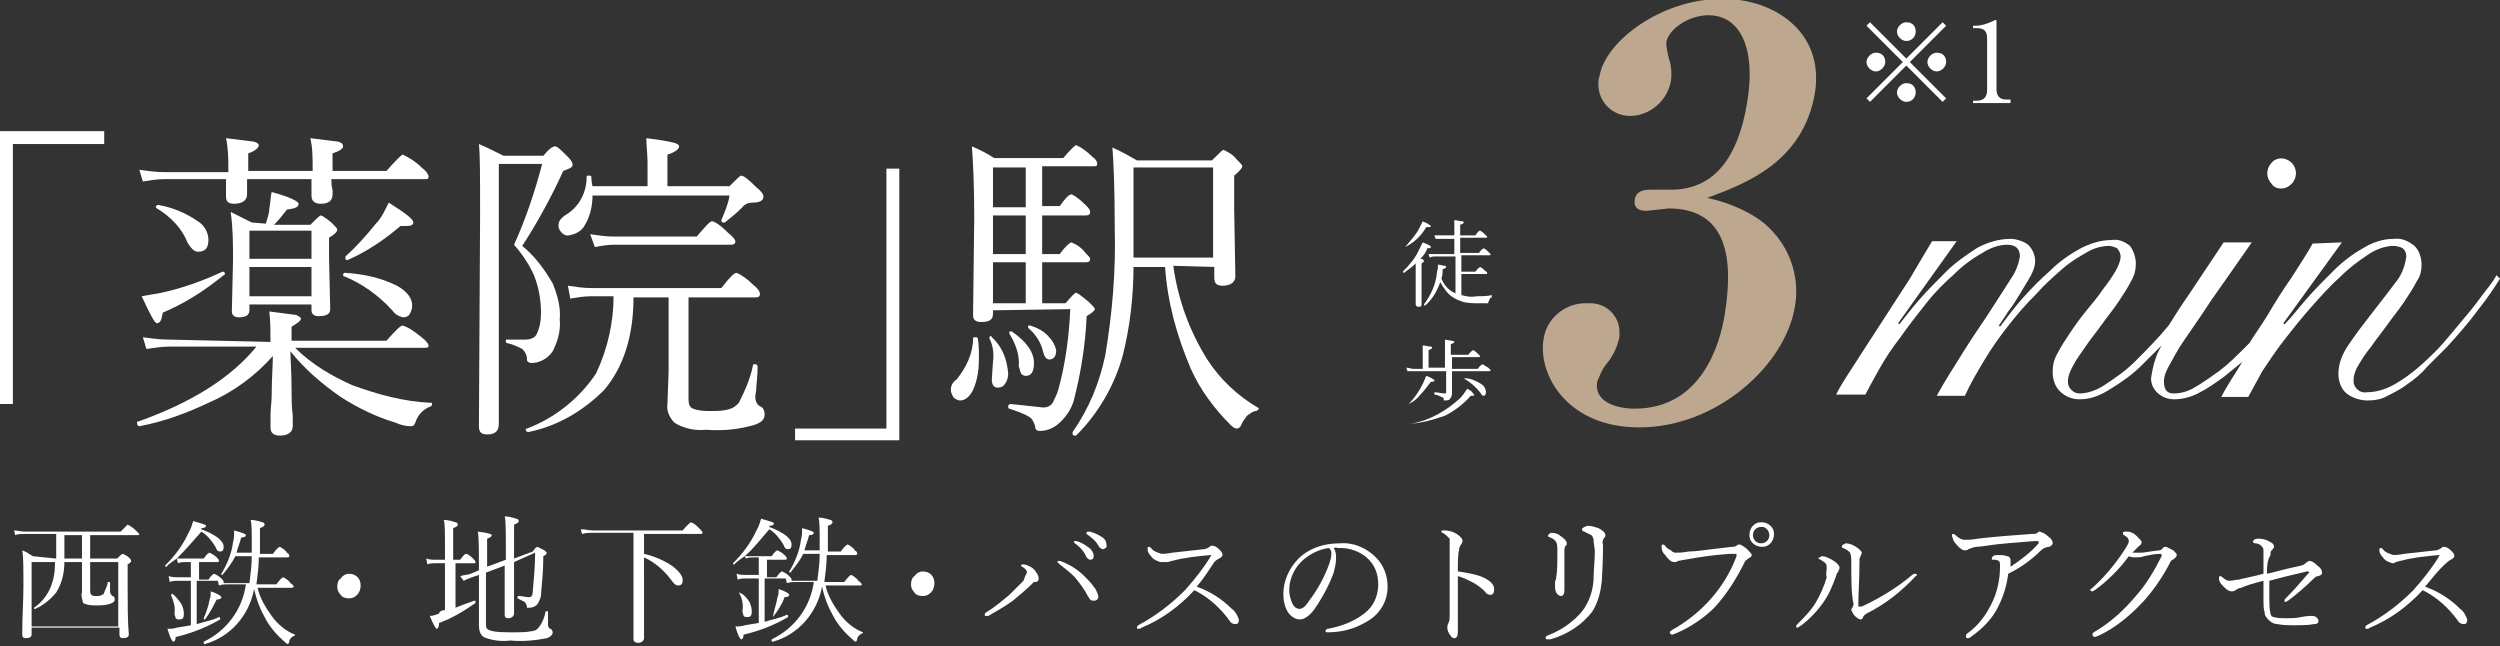 <?xml version="1.0" encoding="utf-8"?>
<!-- Generator: Adobe Illustrator 26.3.1, SVG Export Plug-In . SVG Version: 6.00 Build 0)  -->
<svg version="1.1" id="レイヤー_1" xmlns="http://www.w3.org/2000/svg" xmlns:xlink="http://www.w3.org/1999/xlink" x="0px"
	 y="0px" viewBox="0 0 213.5 55.2" style="enable-background:new 0 0 213.5 55.2;" xml:space="preserve">
<rect x="0" y="0" width="213.5" height="55.2" fill="#333333" stroke="none"/>
<style type="text/css">
	.st0{fill:#FFFFFF;}
	.st1{fill:#BDA88F;}
	.st2{enable-background:new    ;}
</style>
<g>
	<path class="st0" d="M29.8,49c0.6,0,1,0.4,1,1c0,0.3-0.1,0.6-0.3,0.8c-0.2,0.2-0.4,0.3-0.7,0.3c-0.3,0-0.6-0.1-0.7-0.3
		c-0.2-0.2-0.3-0.4-0.3-0.7s0.1-0.6,0.3-0.7C29.3,49.1,29.6,49,29.8,49z"/>
	<path class="st0" d="M4.8,47.7c0-0.1,0-0.2,0-0.4v-1.7H2.1c-0.3,0-0.6,0-0.8,0.1l-0.1-0.4c0.3,0,0.6,0.1,0.9,0.1h8.2
		c0.4-0.4,0.6-0.6,0.6-0.6c0.2,0.1,0.5,0.3,0.7,0.5s0.3,0.3,0.3,0.3c0,0.1-0.1,0.1-0.2,0.1h-4v2H10c0.3-0.3,0.4-0.4,0.5-0.4
		c0.2,0.1,0.4,0.2,0.5,0.3s0.2,0.2,0.2,0.3s-0.1,0.2-0.3,0.3v1.9c0,1.5,0,2.9,0.1,4.1c0,0.2-0.2,0.3-0.5,0.3c-0.2,0-0.3-0.1-0.3-0.3
		v-0.6H2.7v0.6c0,0.2-0.2,0.3-0.5,0.3c-0.2,0-0.3-0.1-0.3-0.3c0-1.6,0.1-2.9,0.1-4.1c0-1.6,0-2.6-0.1-3.1c0.3,0.1,0.6,0.3,0.9,0.5
		L4.8,47.7z M10.1,53.5V48H7.7v2.4c0,0.1,0,0.3,0.1,0.4c0.1,0.1,0.3,0.1,0.4,0.1c0.2,0,0.4,0,0.5-0.1c0.1,0,0.2-0.1,0.2-0.2
		C9,50.3,9.2,50,9.2,49.7c0,0,0,0,0.1,0s0.1,0,0.1,0.1c0,0.3,0,0.5,0,0.7s0.1,0.3,0.2,0.4c0.1,0,0.2,0.1,0.2,0.3s-0.2,0.3-0.5,0.4
		c-0.4,0.1-0.7,0.1-1.1,0.1c-0.4,0-0.7,0-1.1-0.2C7,51.1,6.9,50.8,7,50.6V49v-1H5.5c0,0.9-0.2,1.8-0.7,2.6C4.3,51.2,3.7,51.7,3,52
		l0,0c-0.1,0-0.1,0-0.1-0.1l0,0c0.6-0.4,1.1-1,1.4-1.7s0.4-1.4,0.4-2.2h-2v5.5H10.1z M5.5,47.7H7v-2H5.5v1.1c0,0.2,0,0.5,0,0.6
		C5.5,47.6,5.5,47.7,5.5,47.7L5.5,47.7z"/>
	<path class="st0" d="M15.1,47.7c-0.3,0.2-0.6,0.4-0.9,0.7l0,0c-0.1,0-0.1,0-0.1-0.1l0,0c0.8-0.8,1.5-1.7,2-2.8
		c0.2-0.3,0.3-0.7,0.4-1c0.7,0.2,1.1,0.3,1.1,0.4c0,0.1-0.1,0.2-0.4,0.2v0.1c0.5,0.2,1,0.4,1.5,0.8c0.2,0.2,0.4,0.4,0.4,0.7
		s-0.1,0.4-0.3,0.4c-0.2,0-0.3-0.1-0.4-0.4c-0.3-0.5-0.7-1-1.2-1.3C16.5,46.2,15.8,47,15.1,47.7c0.3,0,0.5,0,0.8,0h1.5
		c0.2-0.3,0.4-0.5,0.5-0.5c0.2,0.1,0.4,0.2,0.6,0.4c0.1,0.1,0.2,0.2,0.2,0.3S18.6,48,18.5,48H17v1.5h0.8c0.2-0.3,0.4-0.5,0.5-0.5
		c0.2,0.1,0.4,0.2,0.6,0.4c0.1,0.1,0.2,0.2,0.2,0.3v0.1c0.2,0,0.5,0,0.7,0h1.5c0.1-0.8,0.2-1.5,0.2-2.3h-1.4
		c-0.3,0.6-0.7,1.1-1.1,1.6l0,0c-0.1,0-0.1,0-0.1-0.1l0,0c0.5-0.8,0.9-1.8,1-2.7c0.1-0.3,0.1-0.7,0.1-1c0.7,0.2,1,0.3,1,0.4
		c0,0.1-0.1,0.2-0.4,0.2c-0.1,0.4-0.3,0.9-0.4,1.3h1.3c0-0.2,0-0.5,0-0.8c0-1,0-1.7-0.1-2c0.3,0,0.7,0.1,1,0.2
		c0.1,0,0.2,0.1,0.2,0.2c0,0.1-0.1,0.2-0.4,0.3v1.4c0,0.4,0,0.6,0,0.8h1.1c0.3-0.4,0.5-0.6,0.6-0.6c0.2,0.1,0.5,0.3,0.6,0.5
		c0.2,0.1,0.2,0.2,0.2,0.3s-0.1,0.1-0.2,0.1h-2.4c0,0.8-0.1,1.5-0.2,2.3h1.7c0.3-0.4,0.5-0.6,0.6-0.6c0.2,0.1,0.5,0.3,0.6,0.5
		c0.2,0.1,0.3,0.3,0.3,0.3s-0.1,0.1-0.2,0.1H22c0.2,0.9,0.7,1.7,1.2,2.4s1.2,1.3,2,1.6l0,0c0,0,0,0.1-0.1,0.1
		c-0.2,0.1-0.4,0.3-0.4,0.5c0,0.1-0.1,0.2-0.1,0.2c-0.1,0-0.2-0.1-0.3-0.2c-0.7-0.6-1.3-1.3-1.7-2.1c-0.4-0.7-0.7-1.5-0.9-2.4
		c-0.4,2.2-2,4.1-4.2,4.7l0,0c-0.1,0-0.1,0-0.1-0.1c0,0,0,0,0-0.1c1.9-0.9,3.3-2.7,3.6-4.9h-1.5c-0.3,0-0.5,0-0.8,0.1l-0.1-0.4h-1.8
		v3.7c0.6-0.2,1.3-0.3,1.9-0.6l0,0c0,0,0.1,0,0.1,0.1v0.1c-1.2,0.7-2.5,1.2-3.8,1.5c0,0.3-0.1,0.4-0.2,0.4c-0.1,0-0.3-0.4-0.5-1.1
		c0.3,0,0.5,0,0.8-0.1c0.7-0.1,1.1-0.2,1.2-0.2v-3.8h-1.1c-0.2,0-0.5,0-0.7,0.1l-0.1-0.5c0.3,0.1,0.6,0.1,0.8,0.1h1.1V48h-0.4
		c-0.2,0-0.5,0-0.7,0.1L15.1,47.7z M14.6,50.8C14.6,50.8,14.6,50.7,14.6,50.8C14.6,50.7,14.6,50.7,14.6,50.8
		c0.1-0.1,0.1-0.1,0.1-0.1c0.3,0.2,0.6,0.6,0.8,0.9c0.1,0.2,0.2,0.5,0.2,0.8c0,0.4-0.1,0.5-0.4,0.5c-0.1,0-0.2,0-0.3-0.1
		c0-0.1-0.1-0.3-0.1-0.4C15,51.8,14.8,51.3,14.6,50.8z M17.5,52.9C17.5,52.9,17.4,52.9,17.5,52.9c-0.1,0-0.1,0-0.1-0.1l0,0
		c0.2-0.5,0.4-1,0.5-1.6C18,51,18,50.7,18,50.5c0.6,0.2,0.9,0.4,0.9,0.5s-0.1,0.2-0.4,0.2C18.2,51.8,17.9,52.4,17.5,52.9z"/>
	<path class="st0" d="M78.8,48.8c0.6,0,1,0.4,1,1c0,0.3-0.1,0.6-0.3,0.8c-0.2,0.2-0.4,0.3-0.7,0.3c-0.3,0-0.6-0.1-0.7-0.3
		c-0.2-0.2-0.3-0.4-0.3-0.7s0.1-0.6,0.3-0.7C78.3,48.9,78.6,48.8,78.8,48.8z"/>
	<path class="st0" d="M87.7,48.9c0-0.2-0.1-0.3-0.4-0.5c-0.1,0-0.1-0.1-0.1-0.1c0-0.1,0.1-0.1,0.2-0.1c0.2,0,0.4,0.1,0.6,0.2
		c0.2,0.1,0.4,0.3,0.5,0.5c0.1,0.1,0.2,0.3,0.2,0.5s-0.1,0.3-0.3,0.3l0,0c-0.1,0-0.2,0-0.2,0.1c-0.5,0.5-1.1,1-1.7,1.5
		c-0.7,0.5-1.4,0.9-2.1,1.3c-0.1,0-0.1,0-0.2,0s-0.1,0-0.1-0.1s0-0.1,0.1-0.2c0.7-0.4,1.4-1,2-1.5c0.4-0.4,0.8-0.8,1.2-1.2
		C87.5,49.3,87.6,49.1,87.7,48.9z M90.5,48.2c-0.1-0.1-0.2-0.2-0.2-0.2c0-0.1,0.1-0.1,0.2-0.1s0.2,0.1,0.3,0.1
		c0.7,0.3,1.3,0.7,1.8,1.2c0.3,0.3,0.6,0.6,0.8,0.9c0.2,0.2,0.3,0.5,0.4,0.8c0,0.1,0,0.2-0.1,0.3s-0.2,0.1-0.3,0.1
		c-0.1,0-0.2,0-0.3-0.1C93,51.1,93,51,92.9,50.9c-0.3-0.6-0.7-1.1-1.1-1.6C91.4,48.9,90.9,48.5,90.5,48.2z M91.9,46.2L91.9,46.2
		c0.4,0.1,0.7,0.3,1,0.5s0.5,0.5,0.5,0.8c0,0.2-0.1,0.3-0.3,0.3c-0.1,0-0.3-0.1-0.4-0.4c-0.2-0.4-0.5-0.7-0.9-1l-0.1-0.1
		C91.7,46.2,91.8,46.2,91.9,46.2L91.9,46.2z M92.9,45.4c0.1,0,0.1,0,0.2,0c0.3,0.1,0.6,0.2,0.9,0.4c0.4,0.2,0.5,0.5,0.5,0.8
		c0,0.1,0,0.2-0.1,0.2c0,0-0.1,0.1-0.2,0.1s-0.3-0.1-0.4-0.3c-0.2-0.4-0.6-0.7-1-1c0,0-0.1-0.1,0-0.1C92.8,45.5,92.8,45.4,92.9,45.4
		L92.9,45.4L92.9,45.4z"/>
	<path class="st0" d="M102.2,50.1c1.1,0.4,2.1,1,3,1.9c0.3,0.2,0.5,0.6,0.6,0.9c0,0.3-0.1,0.4-0.3,0.4c-0.2,0-0.4-0.1-0.5-0.3
		c-0.8-1.1-1.8-2-3-2.6c-1.3,1.4-2.8,2.5-4.5,3.2c-0.1,0.1-0.2,0.1-0.3,0.1c-0.1,0-0.1,0-0.1-0.1s0-0.1,0.1-0.2c1.5-0.8,2.8-1.8,4-3
		c0.8-0.9,1.6-1.9,2.2-2.9c0,0,0-0.1,0.1-0.1c0,0,0,0-0.1,0c-1.1,0.1-2.2,0.2-3.3,0.5c-0.1,0-0.3,0.1-0.4,0.1c-0.3,0-0.4,0-0.6,0
		c-0.3-0.1-0.6-0.2-0.8-0.5c-0.2-0.2-0.3-0.4-0.3-0.6c0-0.1,0-0.2,0.1-0.2s0.1,0,0.2,0.1c0.2,0.3,0.6,0.4,0.9,0.5
		c0.1,0,0.4,0,0.9-0.1l2.7-0.3c0.2,0,0.3-0.1,0.5-0.2c0.1-0.1,0.1-0.1,0.2-0.1c0.2,0,0.4,0.1,0.6,0.3s0.3,0.3,0.3,0.5
		c0,0.1-0.1,0.2-0.3,0.3c-0.2,0.1-0.3,0.2-0.4,0.3C103.3,48.6,102.8,49.4,102.2,50.1z"/>
	<path class="st0" d="M113.9,46.8c0.2,0.3,0.2,0.6,0.2,0.9c0,0.4-0.1,0.8-0.2,1.2c-0.4,1.1-1,2.2-1.7,3.2c-0.4,0.5-0.8,0.8-1.2,0.8
		c-0.4,0-0.8-0.3-1-0.6c-0.3-0.5-0.4-1-0.4-1.6c0-1.1,0.5-2.2,1.3-3c0.9-0.9,2.2-1.3,3.5-1.3c1.2-0.1,2.3,0.4,3.1,1.2
		c0.7,0.7,1,1.6,1,2.5c0,1.3-0.7,2.4-1.8,3c-1,0.6-2.1,0.9-3.3,0.9l0,0c-0.1,0-0.2,0-0.2-0.1s0.1-0.2,0.2-0.2
		c1.1-0.2,2.2-0.6,3.1-1.3c0.8-0.6,1.2-1.5,1.2-2.5c0-0.9-0.3-1.7-1-2.3c-0.6-0.5-1.4-0.8-2.2-0.8c-0.1,0-0.2,0-0.3,0
		C114.1,46.7,114,46.8,113.9,46.8z M113.5,46.8c-0.9,0.1-1.8,0.6-2.4,1.2c-0.6,0.6-1,1.5-1,2.4c0,0.4,0.1,0.8,0.3,1.2
		c0.1,0.2,0.3,0.4,0.6,0.4c0.2,0,0.5-0.2,0.8-0.7c0.7-0.9,1.3-2,1.7-3.1c0.1-0.3,0.2-0.6,0.2-0.9C113.7,47.1,113.7,47,113.5,46.8
		L113.5,46.8z"/>
	<path class="st0" d="M124.5,48.8c0.7,0.1,1.3,0.2,1.9,0.4c0.8,0.3,1.2,0.7,1.2,1.1c0,0.1,0,0.3-0.1,0.4c-0.1,0.1-0.1,0.1-0.2,0.1
		c-0.2,0-0.4-0.1-0.5-0.3c-0.3-0.3-0.7-0.6-1.1-0.8s-0.8-0.4-1.2-0.5v2V54c0,0.3-0.1,0.5-0.3,0.5c-0.1,0-0.3-0.1-0.3-0.2
		c-0.2-0.2-0.3-0.5-0.3-0.7c0-0.1,0-0.2,0.1-0.4s0.1-0.4,0.1-0.7c0-0.7,0-1.5,0-2.3s0-1.9,0-3.5c0-0.2,0-0.5,0-0.7
		c-0.2-0.2-0.4-0.4-0.6-0.5c-0.1,0-0.1-0.1-0.1-0.1c0-0.1,0-0.1,0.1-0.1s0.1,0,0.2,0c0.3,0,0.7,0.1,1,0.3s0.5,0.4,0.5,0.6
		c0,0.1-0.1,0.3-0.2,0.4c0,0-0.1,0.2-0.1,0.4C124.5,47.3,124.5,48,124.5,48.8z"/>
	<path class="st0" d="M136.1,46.3c0-0.2,0-0.4-0.2-0.6c-0.2-0.1-0.4-0.2-0.6-0.3c-0.1,0-0.2-0.1-0.2-0.2c0-0.1,0.1-0.1,0.2-0.2
		c0.1,0,0.2-0.1,0.3-0.1c0.3,0,0.6,0.1,0.9,0.2c0.4,0.2,0.6,0.4,0.6,0.6c0,0.1,0,0.2-0.1,0.2c-0.1,0.2-0.2,0.4-0.1,0.6
		c0,1.7-0.1,2.7-0.1,3.1c-0.1,0.9-0.3,1.8-0.8,2.6c-0.9,1.2-2.2,2-3.6,2.4c-0.1,0-0.2,0-0.2,0c-0.1,0-0.2,0-0.2-0.1s0-0.1,0.1-0.2
		c0.8-0.3,1.5-0.7,2.1-1.2c0.5-0.4,1-0.9,1.3-1.5c0.4-0.7,0.6-1.6,0.6-2.4c0-0.6,0.1-1.3,0.1-2.2L136.1,46.3z M133,47
		c0-0.2,0-0.5-0.1-0.7s-0.3-0.3-0.5-0.4c-0.1,0-0.2-0.1-0.2-0.1c0-0.1,0-0.1,0.1-0.2c0,0,0.1-0.1,0.2-0.1c0.3,0,0.6,0.1,0.8,0.3
		c0.3,0.2,0.5,0.4,0.5,0.6c0,0.1,0,0.2-0.1,0.2c-0.1,0.2-0.1,0.3-0.1,0.5c0,0.7,0,1.8,0,3.3c0,0.3-0.1,0.5-0.3,0.5
		c-0.1,0-0.3-0.1-0.4-0.3c-0.1-0.2-0.1-0.4-0.1-0.6c0-0.1,0-0.2,0-0.3s0.1-0.2,0.1-0.4C133,48.8,133,47.9,133,47z"/>
	<path class="st0" d="M143.1,47.2c0.2,0,0.6,0,1.1-0.1c0.5,0,1.2-0.1,2-0.2c1-0.1,1.6-0.2,1.7-0.2c0.1,0,0.3,0,0.4-0.1
		c0.1-0.1,0.2-0.1,0.3-0.1c0.2,0.1,0.4,0.2,0.6,0.4c0.2,0.2,0.4,0.4,0.4,0.5s-0.1,0.2-0.3,0.3c-0.1,0.1-0.3,0.2-0.3,0.3
		c-0.7,1.4-1.5,2.7-2.6,3.9c-0.9,0.9-2.1,1.7-3.3,2.2c-0.1,0-0.2,0.1-0.3,0.1s-0.2-0.1-0.2-0.2c0-0.1,0.1-0.1,0.2-0.2
		c2.5-1.4,4.5-3.6,5.5-6.3v-0.1c0-0.1,0-0.1-0.1-0.1c0,0-0.2,0-0.5,0c-1.5,0.1-2.7,0.3-3.8,0.5c-0.2,0-0.4,0.1-0.6,0.1
		c-0.1,0.1-0.2,0.1-0.3,0.1c-0.3,0-0.5-0.2-0.8-0.6c-0.2-0.2-0.3-0.4-0.3-0.7c0-0.1,0-0.2,0.1-0.2c0,0,0.1,0,0.2,0.1
		c0.1,0.2,0.3,0.3,0.5,0.4C142.8,47.1,142.9,47.2,143.1,47.2z M150.4,44.6c0.3,0,0.6,0.1,0.8,0.3s0.3,0.4,0.3,0.7s-0.1,0.6-0.3,0.8
		s-0.4,0.3-0.7,0.3s-0.6-0.1-0.8-0.3s-0.3-0.4-0.3-0.7s0.1-0.6,0.3-0.8C149.9,44.7,150.1,44.6,150.4,44.6z M150.4,45
		c-0.4,0-0.7,0.3-0.7,0.7s0.3,0.7,0.7,0.7s0.7-0.3,0.7-0.7c0-0.2-0.1-0.4-0.2-0.5C150.7,45,150.6,45,150.4,45z"/>
	<path class="st0" d="M156,48.5c0-0.1,0-0.3-0.1-0.4c-0.1-0.1-0.3-0.2-0.4-0.3c-0.1,0-0.2-0.1-0.2-0.1c0-0.1,0-0.1,0.1-0.1
		s0.1-0.1,0.2-0.1c0.3,0,0.7,0.2,1,0.4s0.5,0.4,0.5,0.6c0,0.1-0.1,0.2-0.1,0.3c-0.1,0.1-0.2,0.3-0.2,0.4c-0.3,0.8-0.6,1.6-1.2,2.4
		c-0.5,0.7-1.2,1.4-1.9,1.9c-0.1,0-0.1,0.1-0.2,0.1c-0.1,0-0.1,0-0.1-0.1s0-0.1,0.1-0.2c0.6-0.6,1.2-1.2,1.6-1.9
		c0.4-0.7,0.7-1.4,0.9-2.1C155.9,49,156,48.8,156,48.5z M158.1,48c0-0.3,0-0.5-0.1-0.8c-0.1-0.1-0.3-0.3-0.6-0.4
		c-0.1,0-0.1-0.1-0.1-0.1c0-0.1,0-0.1,0.1-0.2c0.1,0,0.2-0.1,0.2-0.1c0.3,0,0.6,0.1,0.9,0.3c0.3,0.2,0.5,0.4,0.5,0.5
		s-0.1,0.2-0.1,0.3c-0.1,0.1-0.1,0.3-0.1,0.4c0,1.6-0.1,2.8-0.1,3.8c0,0.1,0,0.1,0.1,0.1s0.1,0,0.2,0c1.5-0.7,3-1.6,4.3-2.7
		c0,0,0.1-0.1,0.2-0.1c0.1,0,0.2,0,0.2,0.1c0,0,0,0.1-0.1,0.1c-1.2,1.3-2.6,2.4-4.2,3.2c-0.1,0.1-0.2,0.1-0.3,0.3
		c0,0.1-0.1,0.2-0.2,0.2c-0.1,0-0.3-0.1-0.5-0.3c-0.1-0.1-0.2-0.3-0.3-0.5c0-0.1,0-0.1,0.1-0.2c0-0.1,0.1-0.2,0.1-0.3
		C158.1,50.8,158.1,49.6,158.1,48L158.1,48z"/>
	<path class="st0" d="M171.5,49c-0.1,0.9-0.4,1.9-0.8,2.7c-0.5,1.1-1.4,2-2.4,2.7c-0.1,0.1-0.2,0.1-0.3,0.1s-0.1-0.1-0.1-0.2
		c0-0.1,0-0.1,0.1-0.2c1-0.7,1.7-1.7,2.2-2.8c0.4-0.9,0.6-1.9,0.6-2.9c0-0.3,0-0.4-0.1-0.5c-0.2-0.1-0.3-0.1-0.5-0.1
		c-0.1,0-0.1,0-0.1-0.1s0.1-0.2,0.1-0.2c0.1-0.1,0.3-0.1,0.4-0.1c0.3,0,0.6,0,0.8,0.1c0.2,0,0.3,0.2,0.3,0.3v0.1V48
		c0,0.1,0,0.3,0,0.4c0.9-0.6,1.7-1.2,2.4-2v-0.1c0,0,0-0.1-0.1-0.1c-0.4,0-1.3,0.1-2.6,0.2c-1.3,0.1-2.2,0.3-2.6,0.3
		c-0.2,0-0.4,0.1-0.7,0.2c-0.1,0.1-0.2,0.1-0.3,0.1c-0.2,0-0.5-0.2-0.8-0.6c-0.2-0.2-0.2-0.4-0.3-0.6c0-0.2,0-0.2,0.1-0.2
		c0,0,0.1,0,0.2,0.1c0.2,0.2,0.5,0.4,0.8,0.4s0.6,0,1.1-0.1c1.7-0.2,3.3-0.3,4.6-0.4c0.2,0,0.4,0,0.5-0.1s0.1-0.1,0.2-0.1
		c0.3,0.1,0.5,0.2,0.7,0.4c0.3,0.2,0.4,0.4,0.4,0.6c0,0.1-0.1,0.2-0.3,0.3c-0.2,0-0.5,0.1-0.7,0.3C173.4,47.9,172.5,48.5,171.5,49z"
		/>
	<path class="st0" d="M181.8,47.5c-0.8,1.1-1.8,2.1-2.9,2.9c-0.1,0-0.1,0.1-0.2,0.1c-0.1,0-0.1,0-0.2-0.1l0,0c0-0.1,0.1-0.1,0.2-0.2
		c1.1-1,2.1-2.2,2.9-3.5c0.1-0.2,0.2-0.3,0.2-0.5s-0.1-0.3-0.4-0.5c-0.1,0-0.1-0.1-0.1-0.2c0-0.1,0.1-0.1,0.4-0.1
		c0.3,0,0.6,0.2,0.8,0.4s0.4,0.4,0.4,0.5s-0.1,0.3-0.2,0.3c-0.2,0.2-0.4,0.4-0.6,0.6c0.1,0,0.1,0,0.2,0c0.2,0,0.4,0,0.6,0
		c0.2,0,0.6-0.1,1.5-0.2c0.1,0,0.3-0.1,0.3-0.2c0.1-0.1,0.2-0.1,0.3-0.1c0.2,0.1,0.4,0.2,0.6,0.3c0.2,0.2,0.3,0.3,0.3,0.4
		c0,0.1-0.1,0.2-0.2,0.3c-0.1,0.1-0.2,0.1-0.3,0.2c-0.6,1.2-1.4,2.4-2.3,3.4c-1.1,1.2-2.4,2.3-3.9,3c-0.1,0-0.2,0.1-0.3,0.1
		s-0.2-0.1-0.2-0.2c0-0.1,0-0.1,0.1-0.2c1.4-0.8,2.6-1.9,3.6-3.1c0.9-1,1.6-2.2,2.2-3.4v-0.1c0,0,0-0.1-0.1-0.1
		c-0.5,0-0.9,0.1-1.4,0.2c-0.2,0.1-0.5,0.1-0.7,0.1C182.2,47.6,182,47.6,181.8,47.5z"/>
	<path class="st0" d="M193.6,49c0.1,0,1.1-0.3,2.9-0.7c0.1,0,0.3-0.1,0.4-0.2c0.1-0.1,0.1-0.1,0.3-0.2c0.2,0,0.4,0.1,0.7,0.4
		c0.3,0.2,0.4,0.4,0.4,0.6c0,0.2-0.1,0.2-0.3,0.3c-0.2,0-0.3,0.1-0.4,0.2c-0.7,0.7-1.4,1.3-2.2,1.9c-0.1,0-0.1,0.1-0.2,0.1
		c-0.1,0-0.1,0-0.1-0.1s0-0.1,0.1-0.2c0.7-0.7,1.3-1.4,1.9-2.1l0.1-0.1c0,0,0-0.1-0.1-0.1c0,0,0,0-0.1,0c-0.3,0.1-1.4,0.3-3.2,0.8
		v1.5c0,0.4,0,0.9,0.1,1.3c0,0.1,0.1,0.3,0.3,0.3c0.3,0.1,0.7,0.1,1,0.1c0.4,0,0.9,0,1.3-0.1c0.5-0.1,0.8-0.1,0.8-0.1
		c0.2,0,0.4,0,0.5,0.1s0.2,0.2,0.2,0.3c0,0.2-0.1,0.3-0.4,0.3c-0.5,0.1-1.1,0.1-1.6,0.1s-1,0-1.5-0.1c-0.2,0-0.5-0.1-0.7-0.3
		s-0.4-0.4-0.4-0.7c-0.1-0.3-0.1-0.7-0.1-1c0-0.5,0-1.1,0-1.7c-0.8,0.2-1.5,0.4-1.9,0.6c-0.2,0-0.3,0.1-0.5,0.2
		c-0.1,0.1-0.2,0.1-0.3,0.1c-0.3,0-0.5-0.2-0.7-0.4s-0.4-0.4-0.4-0.7c0-0.1,0-0.2,0.1-0.2c0,0,0.1,0,0.2,0.1
		c0.2,0.2,0.4,0.3,0.6,0.3c0.3,0,0.5-0.1,0.8-0.1c0.3-0.1,1-0.2,2.1-0.5v-2c0-0.2-0.1-0.3-0.2-0.4c-0.1-0.1-0.3-0.2-0.5-0.2
		c-0.1,0-0.2-0.1-0.2-0.1c0-0.1,0-0.1,0.1-0.2c0.1-0.1,0.3-0.1,0.4-0.1c0.3,0,0.7,0.1,1,0.3c0.2,0.1,0.3,0.2,0.3,0.4
		c0,0.1-0.1,0.2-0.2,0.3c-0.1,0.1-0.1,0.2-0.1,0.4C193.6,47.9,193.6,48.4,193.6,49z"/>
	<path class="st0" d="M207.1,50.1c1.1,0.4,2.1,1,3,1.9c0.3,0.2,0.5,0.6,0.6,0.9c0,0.3-0.1,0.4-0.3,0.4s-0.4-0.1-0.5-0.3
		c-0.8-1.1-1.8-2-3-2.6c-1.3,1.4-2.8,2.5-4.5,3.2c-0.1,0.1-0.2,0.1-0.3,0.1s-0.1,0-0.1-0.1s0-0.1,0.1-0.2c1.5-0.8,2.8-1.8,4-3
		c0.8-0.9,1.6-1.9,2.2-2.9c0,0,0-0.1,0.1-0.1c0,0,0,0-0.1,0c-1.1,0.1-2.2,0.2-3.3,0.5c-0.1,0-0.3,0.1-0.4,0.1
		c-0.1,0.1-0.2,0.1-0.3,0.1c-0.3-0.1-0.6-0.2-0.8-0.5c-0.2-0.2-0.3-0.4-0.3-0.6c0-0.1,0-0.2,0.1-0.2s0.1,0,0.2,0.1
		c0.2,0.3,0.6,0.4,0.9,0.5c0.1,0,0.4,0,0.9-0.1L208,47c0.2,0,0.3-0.1,0.5-0.2c0.1-0.1,0.1-0.1,0.2-0.1c0.2,0,0.4,0.1,0.6,0.3
		c0.2,0.2,0.3,0.3,0.3,0.5c0,0.1-0.1,0.2-0.3,0.3s-0.3,0.2-0.4,0.3C208.3,48.6,207.7,49.4,207.1,50.1z"/>
</g>
<g>
	<path class="st0" d="M8.9,11.2v1.1H1.1v22.2H0V11.2H8.9z"/>
	<path class="st0" d="M23.1,29.2L23.1,29.2c0-0.9,0-1.7-0.1-2.6c0.8,0.1,1.5,0.2,2.3,0.3c0.2,0.1,0.4,0.2,0.4,0.3
		c0,0.2-0.3,0.4-0.8,0.7v1.2H33c0.8-0.9,1.2-1.3,1.4-1.3c0.6,0.2,1.1,0.6,1.6,1c0.4,0.3,0.6,0.6,0.6,0.7c0,0.2-0.1,0.2-0.4,0.2h-11
		c1.4,1.4,3.1,2.4,4.9,3.2c2.2,0.8,4.4,1.4,6.7,1.5c0.1,0,0.1,0,0.1,0.1s0,0.1-0.1,0.2c-0.6,0.2-1.1,0.7-1.3,1.3
		c-0.1,0.3-0.2,0.4-0.4,0.4c-0.4,0-0.9-0.1-1.3-0.3c-1.7-0.5-3.3-1.3-4.7-2.2c-1.6-1.1-3.1-2.4-4.3-3.9c0,0.6,0.1,1.7,0.1,3.4
		c0,0.7,0,1.3,0.1,2.1c0,0.5,0,0.8,0,0.9c0,0.5-0.4,0.8-1.1,0.8c-0.5,0-0.8-0.2-0.8-0.7c0-0.1,0-0.5,0-1c0-0.6,0.1-1.2,0.1-1.7
		c0-1.4,0.1-2.6,0.1-3.4c-1.5,1.7-3.4,3.1-5.5,4c-1.9,0.9-3.8,1.6-5.9,2c-0.1,0-0.2-0.1-0.2-0.3c0-0.1,0-0.1,0.1-0.1
		c4.5-1.6,7.9-3.7,10.1-6.4h-7.4c-0.7,0-1.3,0.1-2,0.2l-0.3-1c0.7,0.1,1.5,0.2,2.2,0.2L23.1,29.2z M28.4,14.6H33
		c0.8-0.9,1.3-1.4,1.4-1.4c0.6,0.3,1.1,0.6,1.6,1.1c0.4,0.3,0.6,0.6,0.6,0.8s-0.1,0.2-0.4,0.2h-7.9c0,0.3,0,0.6,0.1,0.9
		c0,0.2,0,0.3,0,0.4c0,0.5-0.3,0.8-1,0.8c-0.5,0-0.8-0.2-0.8-0.7c0,0,0-0.2,0-0.4c0-0.3,0-0.6,0-1h-5.5c0,0.3,0,0.6,0,0.9
		c0,0.2,0,0.3,0,0.4c0,0.5-0.4,0.8-1.1,0.8c-0.5,0-0.7-0.2-0.7-0.6c0,0,0-0.2,0-0.5c0-0.3,0-0.6,0-1H14c-0.6,0-1.2,0.1-1.8,0.2
		l-0.3-1c0.7,0.1,1.4,0.2,2.1,0.2h5.5v-0.2c0-0.9,0-1.8-0.2-2.7c0.8,0.1,1.6,0.2,2.4,0.3c0.3,0.1,0.4,0.2,0.4,0.3
		c0,0.2-0.3,0.5-0.9,0.7v1.5h5.5v-0.2c0-0.9,0-1.8-0.2-2.6c0.8,0.1,1.6,0.2,2.4,0.3c0.3,0.1,0.4,0.2,0.4,0.4s-0.3,0.4-0.9,0.6
		L28.4,14.6z M19,23.2L19,23.2c0.2,0,0.2,0.1,0.2,0.2c0,0,0,0.1-0.1,0.1c-1.6,1.3-3.3,2.4-5.2,3.2c-0.1,0.6-0.2,0.9-0.5,0.9
		c-0.2,0-0.6-0.8-1.3-2.3c0.6-0.1,1.1-0.2,1.7-0.3C15.6,24.6,17.3,24,19,23.2L19,23.2z M13.4,17.8l-0.1-0.1c0-0.1,0.1-0.2,0.2-0.2
		c1.2,0.2,2.4,0.7,3.4,1.4c0.5,0.3,0.9,0.9,0.9,1.6s-0.3,1-0.9,1c-0.3,0-0.6-0.3-0.9-0.8C15.6,19.6,14.6,18.5,13.4,17.8L13.4,17.8z
		 M22.7,19.1c0.1-0.4,0.3-0.8,0.3-1.3c0.1-0.5,0.1-1,0.2-1.4c1.5,0.4,2.3,0.8,2.3,1c0,0.3-0.3,0.4-1,0.5c-0.3,0.4-0.7,0.9-1.1,1.3
		h3.1c0.5-0.5,0.8-0.8,0.9-0.8s0.4,0.2,0.9,0.6c0.3,0.3,0.5,0.5,0.5,0.6c0,0.2-0.2,0.4-0.7,0.7V22l0.1,4.4c0,0.4-0.3,0.6-1,0.6
		c-0.4,0-0.6-0.2-0.6-0.5V26h-5.3v0.5c0,0.4-0.3,0.6-0.9,0.6c-0.4,0-0.6-0.2-0.6-0.5l0.1-4.4c0-1.4,0-2.7-0.2-4.1
		c0.6,0.3,1.2,0.6,1.8,0.9L22.7,19.1z M26.6,22.1v-2.4h-5.3v2.4H26.6z M26.6,25.3v-2.5h-5.3v2.5H26.6z M29.4,23.6
		c-0.1,0-0.1-0.1-0.1-0.1c0-0.2,0.1-0.2,0.2-0.2c1.5,0.1,3,0.4,4.4,1.1c0.9,0.5,1.3,1.1,1.3,1.7c0,0.3-0.1,0.5-0.2,0.7
		c-0.1,0.2-0.3,0.3-0.6,0.3c-0.4-0.1-0.7-0.3-0.9-0.6C32.3,25.2,30.9,24.2,29.4,23.6L29.4,23.6z M29.7,22.2
		C29.7,22.3,29.7,22.3,29.7,22.2c-0.2,0-0.2,0-0.2-0.2v-0.1c0.9-0.8,1.8-1.8,2.6-2.8c0.5-0.5,0.8-1.2,1.1-1.8
		c1.4,0.9,2.1,1.4,2.1,1.7c0,0.2-0.2,0.3-0.6,0.3c-0.2,0-0.3,0-0.5,0C32.8,20.5,31.3,21.5,29.7,22.2L29.7,22.2z"/>
	<path class="st0" d="M42.6,14v14.2v8c0,0.6-0.3,0.9-1,0.9c-0.5,0-0.7-0.2-0.7-0.7l0.1-18c0-3.2,0-5.2-0.1-6.1
		c0.7,0.3,1.3,0.6,2.1,1h3.4c0.5-0.6,0.8-0.8,1-0.8s0.5,0.3,1.1,0.9c0.3,0.3,0.4,0.5,0.4,0.7s-0.3,0.3-0.8,0.5
		c-1,2.2-2.2,4.4-3.5,6.4c1.1,0.9,1.9,2,2.6,3.2c0.4,1,0.7,2,0.6,3.1c0.1,1-0.2,1.9-0.6,2.7c-0.4,0.6-1.1,1-1.8,1
		c-0.2,0-0.4-0.1-0.4-0.3c0,0,0,0,0-0.1c0-0.3-0.2-0.6-0.4-0.8c-0.4-0.2-0.8-0.4-1.3-0.5c-0.1,0-0.1-0.1-0.1-0.2s0-0.1,0.1-0.1
		c0.7,0,1.3,0,1.6,0s0.7-0.1,0.9-0.4c0.3-0.6,0.4-1.2,0.4-1.9c0-1.1-0.2-2.2-0.6-3.2c-0.4-0.9-1-1.8-1.7-2.6c1-2.2,1.8-4.6,2.4-6.9
		C46.3,14,42.6,14,42.6,14z M52.4,25.3h-1.9c-0.6,0-1.2,0.1-1.8,0.2l-0.2-1.1c0.7,0.1,1.3,0.2,2,0.2h11.1c0.7-0.9,1.1-1.3,1.3-1.3
		c0.5,0.2,1,0.6,1.4,1c0.4,0.3,0.6,0.6,0.6,0.8c0,0.2-0.1,0.3-0.4,0.3h-5.7v8.7c0,0.4,0.1,0.7,0.4,0.8c0.5,0.2,1,0.2,1.5,0.2
		c0.6,0,1.1,0,1.7-0.2c0.3-0.1,0.5-0.3,0.7-0.5c0.5-1,1-2.1,1.2-3.2c0-0.1,0.1-0.1,0.2-0.1s0.2,0.1,0.2,0.2c0,0.2,0,0.7-0.1,1.6
		c0,0.5-0.1,0.8-0.1,1c0,0.3,0.1,0.6,0.4,0.8c0.3,0.1,0.4,0.4,0.4,0.7c0,0.5-0.4,0.8-1.3,1c-1.2,0.3-2.4,0.4-3.7,0.3
		c-0.9,0.1-1.9-0.1-2.7-0.6c-0.4-0.4-0.7-1-0.6-1.6l0.1-2.8v-6.3h-3c0,3.4-0.9,6-2.5,7.9c-1.8,1.8-4,3.1-6.5,3.6l0,0
		c-0.1,0-0.2-0.1-0.2-0.2c0-0.1,0-0.1,0.1-0.1c2.4-0.9,4.5-2.6,5.9-4.7C51.9,29.8,52.4,27.5,52.4,25.3z M50.6,15.9h4.7v-2
		c0-0.7-0.1-1.4-0.1-2.1c0.8,0.1,1.6,0.2,2.4,0.4c0.3,0.1,0.4,0.2,0.4,0.3c0,0.2-0.3,0.5-1,0.7v2.7h5.3c0.6-0.6,0.9-0.9,1-0.9
		c0.2,0,0.6,0.3,1.3,1c0.4,0.3,0.6,0.6,0.6,0.8c0,0.3-0.3,0.5-0.9,0.5c-0.3,0-0.7,0.1-0.9,0.4c-0.5,0.5-1,0.9-1.5,1.3h-0.1
		c-0.1,0-0.2,0-0.2-0.2l0,0c0.3-0.7,0.6-1.4,0.7-2.1H50.6c0,0.9-0.2,1.8-0.7,2.6c-0.3,0.5-0.8,0.7-1.3,0.8c-0.4,0.1-0.8-0.3-0.9-0.7
		c0-0.1,0-0.1,0-0.2c0-0.3,0.2-0.6,0.7-0.9c1.1-0.7,1.7-1.9,1.7-3.2c0-0.1,0-0.1,0.2-0.1c0.1,0,0.2,0,0.2,0.1
		C50.5,15.1,50.5,15.5,50.6,15.9z M50.8,21.1L50.4,20c0.7,0.1,1.3,0.2,2,0.2h7.1c0.7-0.8,1.1-1.3,1.3-1.3s0.7,0.3,1.4,1
		c0.4,0.3,0.6,0.6,0.6,0.7c0,0.2-0.1,0.3-0.4,0.3h-10C51.9,20.9,51.3,21,50.8,21.1z"/>
	<path class="st0" d="M67.9,37.7v-1.1h7.8V14.4h1.1v23.2h-8.9V37.7z"/>
	<path class="st0" d="M83.1,28.9c0-0.1,0.1-0.1,0.2-0.1s0.2,0,0.2,0.1c0.1,0.5,0.1,1.1,0.1,1.7c0,0.9-0.1,1.8-0.5,2.7
		c-0.3,0.6-0.7,0.9-1.1,0.9c-0.2,0-0.4-0.1-0.6-0.3c-0.1-0.2-0.2-0.4-0.2-0.6c0-0.4,0.2-0.7,0.5-0.9C82.5,31.4,83.1,30.2,83.1,28.9z
		 M84.8,26.5v0.3c0,0.5-0.3,0.7-1,0.7c-0.5,0-0.7-0.2-0.7-0.6l0.1-8.3c0-2.8-0.1-4.8-0.2-6.1c0.7,0.3,1.3,0.6,1.9,1h5.9
		c0.6-0.7,1-1.1,1.1-1.1c0.5,0.2,1,0.6,1.4,1c0.3,0.2,0.4,0.4,0.4,0.6c0,0.2-0.1,0.2-0.4,0.2H89v3.4h1.5c0.5-0.7,0.8-1,1-1
		c0.1,0,0.6,0.3,1.2,0.9c0.2,0.2,0.4,0.4,0.4,0.6s-0.1,0.3-0.4,0.3H89v3.3h1.5c0.5-0.7,0.9-1,1-1c0.5,0.2,0.9,0.5,1.2,0.9
		c0.2,0.2,0.4,0.4,0.4,0.5c0,0.2-0.1,0.3-0.4,0.3H89v3.5h2c0.5-0.6,0.8-0.9,0.9-0.9s0.5,0.3,1.1,0.8c0.3,0.3,0.5,0.5,0.5,0.6
		s-0.2,0.3-0.7,0.6c-0.1,2.4-0.5,4.9-1.1,7.2c-0.2,0.7-0.6,1.3-1.1,1.8s-1.1,0.8-1.8,0.8c-0.1,0-0.2,0-0.3-0.1
		c-0.1-0.1-0.1-0.2-0.1-0.3c-0.1-0.3-0.2-0.6-0.5-0.8c-0.5-0.3-1.1-0.5-1.7-0.7c-0.1,0-0.1-0.1-0.1-0.2c0-0.1,0.1-0.2,0.2-0.2
		c0.9,0.1,1.9,0.2,2.8,0.3c0.3,0,0.6-0.1,0.8-0.4c0.2-0.4,0.4-0.8,0.5-1.2c0.6-2.2,0.9-4.5,1-6.8L84.8,26.5z M84.5,28.9L84.5,28.9
		c0-0.1,0-0.2,0.1-0.2c0,0,0.1,0,0.1,0.1c0.9,0.8,1.3,1.9,1.4,3.1c0,0.3-0.1,0.7-0.3,0.9c-0.1,0.2-0.3,0.3-0.6,0.3
		c-0.3,0-0.5-0.2-0.5-0.7l0.1-1.5C84.9,30.2,84.8,29.5,84.5,28.9L84.5,28.9z M84.8,17.7h2.8v-3.4h-2.8V17.7z M84.8,18.4v3.3h2.8
		v-3.3H84.8z M84.8,22.4v3.5h2.8v-3.5H84.8z M86.2,28.5C86.2,28.4,86.2,28.4,86.2,28.5c0-0.2,0-0.2,0.1-0.2h0.1
		c1.3,0.9,1.9,1.8,1.9,2.7c0,0.7-0.2,1.1-0.7,1.1c-0.2,0-0.3-0.1-0.4-0.2c-0.1-0.2-0.1-0.4-0.2-0.6C87.1,30.3,86.7,29.3,86.2,28.5
		L86.2,28.5z M87.8,28C87.8,27.9,87.8,27.9,87.8,28c0-0.2,0-0.2,0.1-0.2c0,0,0,0,0.1,0c0.6,0.2,1.2,0.5,1.6,1
		c0.3,0.3,0.5,0.7,0.6,1.1c0,0.5-0.2,0.8-0.6,0.8c-0.2,0-0.4-0.2-0.5-0.6C88.9,29.2,88.4,28.5,87.8,28L87.8,28z M100.2,22.7
		c0.4,2.9,1.4,5.6,2.9,8c1.1,1.7,2.6,3.1,4.3,4.1c0.1,0,0.1,0.1,0.1,0.1c0,0.1-0.1,0.1-0.2,0.2c-0.3,0-0.5,0.2-0.8,0.4
		c-0.2,0.3-0.4,0.5-0.5,0.8c-0.1,0.2-0.2,0.3-0.4,0.3c-0.1,0-0.3-0.1-0.5-0.3c-1.4-1.4-2.6-3-3.4-4.8c-1.2-2.8-2-5.7-2.2-8.7h-2.7
		c0,2.5-0.3,5.1-0.9,7.5c-0.7,2.6-2.1,5-4,6.9h-0.1c-0.2,0-0.2-0.1-0.2-0.2v-0.1c1.4-2,2.3-4.2,2.8-6.6c0.6-3.6,0.9-7.2,0.8-10.8
		c0-3.4-0.1-5.7-0.2-6.9c0.7,0.3,1.4,0.7,2.1,1.1h6.4c0.6-0.6,0.9-0.9,1-0.9c0.4,0.2,0.8,0.4,1.1,0.8c0.3,0.3,0.5,0.5,0.5,0.6
		s-0.2,0.4-0.7,0.8v2.9l0.1,5.7c0,0.5-0.4,0.8-1.1,0.8c-0.5,0-0.7-0.2-0.7-0.7v-0.9L100.2,22.7z M103.6,22v-7.7h-6.8v3.9
		c0,1.8,0,3,0,3.8H103.6z"/>
</g>
<g>
	<path class="st0" d="M121.3,22.1c0.2,0,0.3,0.1,0.3,0.2s-0.1,0.1-0.2,0.2V26c0,0.2-0.1,0.2-0.3,0.2c-0.1,0-0.2-0.1-0.2-0.2
		c0,0,0-0.3,0-0.7c0-0.5,0-1.1,0-1.8v-1c-0.3,0.3-0.6,0.5-1,0.8l0,0c0,0-0.1,0-0.1-0.1l0,0c0.6-0.6,1.1-1.2,1.4-1.9
		c0.1-0.2,0.2-0.4,0.3-0.6c0.5,0.2,0.7,0.3,0.7,0.4s-0.1,0.1-0.3,0.1C121.8,21.5,121.6,21.8,121.3,22.1z M120,21.1L120,21.1
		L120,21.1C120,21,120,21,120,21.1c0.4-0.5,0.9-1,1.2-1.6c0.1-0.2,0.2-0.4,0.3-0.6c0.5,0.2,0.7,0.4,0.7,0.4c0,0.1-0.1,0.1-0.4,0.1
		C121.4,20.1,120.8,20.7,120,21.1L120,21.1z M123.1,23.8c0.2,0.5,0.6,1,1.1,1.2c0,0,0.1,0,0.1,0.1v-3.2h-1.7c-0.2,0-0.3,0-0.5,0.1
		l-0.1-0.3c0.2,0,0.4,0,0.6,0h1.6v-1.3h-1.1c-0.2,0-0.3,0-0.5,0l-0.1-0.3c0.2,0,0.4,0,0.6,0h1.1v-0.3c0-0.5,0-0.8,0-1
		c0.2,0,0.5,0.1,0.7,0.1c0.1,0,0.1,0.1,0.1,0.1c0,0.1-0.1,0.1-0.3,0.2v0.9h1.3c0.2-0.3,0.3-0.4,0.4-0.4c0.2,0.1,0.3,0.2,0.4,0.3
		c0.1,0.1,0.2,0.2,0.2,0.2c0,0.1,0,0.1-0.1,0.1h-2.2v1.3h1.6c0.2-0.3,0.4-0.4,0.4-0.4c0.2,0.1,0.3,0.2,0.4,0.3
		c0.1,0.1,0.2,0.2,0.2,0.2s0,0.1-0.1,0.1h-2.4v1.4h1.2c0.2-0.3,0.4-0.4,0.4-0.4c0.2,0.1,0.3,0.2,0.4,0.3c0.1,0.1,0.2,0.1,0.2,0.2
		s0,0.1-0.1,0.1h-2.1v1.8c0.4,0.1,0.8,0.2,1.3,0.1c0.4,0,0.9,0,1.3-0.1c0,0,0,0,0,0.1c0,0,0,0,0,0.1c-0.1,0-0.2,0.1-0.2,0.2
		s-0.1,0.1-0.1,0.2v0.1H127c-0.1,0-0.3,0-0.6,0c-0.5,0-0.9,0-1.4-0.1c-0.3-0.1-0.6-0.2-0.9-0.4c-0.5-0.3-0.8-0.8-1.1-1.3
		c-0.3,0.8-0.7,1.5-1.3,2l0,0c0,0-0.1,0-0.1-0.1l0,0c0.6-0.8,1-1.7,1.1-2.6c0-0.2,0.1-0.4,0.1-0.6c0,0,0-0.1,0-0.2
		c0.2,0,0.4,0.1,0.6,0.1c0.1,0,0.1,0.1,0.1,0.1c0,0.1-0.1,0.1-0.3,0.2C123.2,23.2,123.2,23.5,123.1,23.8L123.1,23.8z"/>
	<path class="st0" d="M124,31.5h2.2c0.2-0.3,0.4-0.4,0.4-0.4c0.2,0.1,0.3,0.2,0.5,0.3c0.1,0.1,0.2,0.2,0.2,0.2s0,0.1-0.1,0.1H124v1
		v0.9c0,0.2-0.1,0.4-0.2,0.5s-0.3,0.1-0.4,0.1h-0.1v-0.1c0-0.1-0.1-0.2-0.2-0.2c-0.2-0.1-0.4-0.2-0.6-0.2c0,0,0,0,0-0.1v-0.1
		c0.3,0,0.6,0.1,0.9,0.1c0.1,0,0.1,0,0.1-0.1v-1.8h-2.7c-0.2,0-0.4,0-0.6,0l-0.1-0.3c0.2,0,0.4,0.1,0.6,0.1h0.8v-1.1
		c0-0.3,0-0.6,0-0.9c0.2,0,0.5,0.1,0.7,0.1c0.1,0,0.1,0.1,0.1,0.1c0,0.1-0.1,0.1-0.3,0.2v1.5h1.4V30c0-0.3,0-0.7,0-1
		c0.5,0.1,0.8,0.1,0.8,0.2s-0.1,0.1-0.3,0.2v0.9h1.5c0.2-0.3,0.4-0.4,0.4-0.4c0.2,0.1,0.3,0.2,0.4,0.3c0.1,0.1,0.2,0.2,0.2,0.2
		s0,0.1-0.1,0.1H124V31.5z M120.3,34.5L120.3,34.5C120.3,34.5,120.2,34.5,120.3,34.5C120.2,34.4,120.2,34.4,120.3,34.5
		c0.5-0.5,0.9-1.1,1.2-1.7c0.1-0.2,0.2-0.5,0.3-0.7c0.3,0.1,0.5,0.2,0.6,0.3c0.1,0,0.1,0.1,0.1,0.1c0,0.1-0.1,0.1-0.3,0.1
		c-0.3,0.4-0.6,0.8-0.9,1.1C121,34.1,120.7,34.3,120.3,34.5z M120.5,36.2C120.4,36.2,120.4,36.2,120.5,36.2
		C120.4,36.1,120.5,36.1,120.5,36.2c1.6-0.3,3-1.1,4.2-2.2c0.2-0.2,0.4-0.5,0.6-0.8c0.2,0.1,0.4,0.2,0.5,0.4l0.1,0.1
		c0,0.1-0.1,0.1-0.2,0.1h-0.1c-0.6,0.7-1.4,1.3-2.2,1.7C122.3,35.9,121.4,36.1,120.5,36.2L120.5,36.2z M125,32.3L125,32.3
		C125,32.2,125,32.2,125,32.3c0.6,0,1,0.2,1.5,0.5c0.2,0.1,0.4,0.4,0.4,0.7c0,0.2-0.1,0.3-0.2,0.3s-0.2-0.1-0.3-0.3
		C126,33,125.5,32.6,125,32.3z"/>
</g>
<path class="st1" d="M140.7,18c-0.4,0-1.2,0-1.1-0.9c0.1-0.9,1-0.9,1.4-0.9h1.7c3.6,0,5.7-2.6,6.5-7.4c0.8-4.7-0.6-7.5-3.3-7.5
	c-1.7,0-3.4,1.2-3.6,2.3c0,0.4,0.1,0.9,0.2,1.3c0.2,0.6,0.3,1.3,0.2,2c-0.3,1.7-1.8,3-3.5,3c-1.5,0-2.7-1.2-2.7-2.7
	c0-0.2,0-0.5,0.1-0.7c0.5-3,5.3-6.6,10.5-6.6c4.4,0,8.7,2.8,7.9,8c-1,6-6,7.8-9.2,9c1.4,0.3,2.7,0.8,3.9,1.5
	c2.7,1.6,4.1,4.7,3.6,7.7c-0.8,5.1-6.7,10.4-13.3,10.4c-6.1,0-8.6-4.4-8.2-7.4c0.2-1.9,1.9-3.3,3.8-3.2c1.4-0.1,2.6,0.9,2.7,2.3
	c0,0.2,0,0.4,0,0.6c-0.2,0.9-0.6,1.7-1.2,2.4c-0.3,0.4-0.5,0.9-0.7,1.4c-0.3,1.8,1.8,2.3,3.2,2.3c5.7,0,7.3-5.5,7.7-8.1
	c0.6-3.8,0.7-9-4.8-9L140.7,18z"/>
<g>
	<path class="st0" d="M194.8,16.1c0.3,0,0.6-0.1,0.9-0.4c0.5-0.5,0.5-1.3,0-1.8s-1.3-0.5-1.7,0c-0.5,0.5-0.5,1.3,0,1.8
		C194.2,16,194.5,16.1,194.8,16.1z"/>
	<path class="st0" d="M213.2,23.5c-0.2,0.4-0.5,0.8-0.9,1.3s-0.8,1.1-1.3,1.7s-1,1.2-1.5,1.8c-0.5,0.6-1,1.2-1.5,1.7
		c-1,1-2.1,2-3.3,2.7c-0.8,0.5-1.7,0.8-2.6,0.8c-0.5,0.1-1-0.3-1.1-0.8c0-0.1,0-0.2,0-0.3c0-0.4,0.2-0.9,0.4-1.2
		c0.3-0.5,0.6-1,1.1-1.6c0.4-0.6,0.9-1.2,1.4-1.9c0.5-0.7,1-1.3,1.4-1.9s0.8-1.2,1.1-1.8c0.3-0.4,0.4-0.9,0.4-1.4
		c0-0.6-0.2-1.2-0.6-1.6c-0.5-0.4-1.1-0.7-1.8-0.6c-0.9,0-1.8,0.3-2.6,0.8c-0.9,0.5-1.8,1.2-2.5,1.9c-0.8,0.8-1.6,1.6-2.3,2.4
		s-1.3,1.6-1.9,2.2l-0.1-0.1l5-6.9l-2.5,0.1c-0.5,0.9-1.1,1.8-1.8,2.9c-0.7,1-1.4,2.1-2.1,3.3c-0.5,0.8-1,1.5-1.5,2.3
		c-0.1,0.1-0.3,0.3-0.4,0.4c-0.7,0.7-1.4,1.4-2.2,2c-0.7,0.5-1.4,1-2.1,1.4c-0.5,0.3-1.1,0.5-1.8,0.5c-0.5,0-0.8-0.3-0.8-1
		c0-0.5,0.2-0.9,0.4-1.3c0.4-0.7,0.8-1.5,1.3-2.2c0.6-0.9,1.4-2,2.3-3.4c1-1.4,2.1-3,3.5-5h-2.4c-1.2,1.8-2.2,3.3-3,4.5
		c-0.7,1-1.2,1.8-1.7,2.6c-0.9,1.1-1.9,2.1-2.9,3.1c-0.8,0.8-1.7,1.4-2.6,2c-0.6,0.4-1.4,0.7-2.1,0.7c-0.3,0-0.5-0.1-0.7-0.3
		s-0.3-0.4-0.3-0.7c0-0.5,0.2-0.9,0.4-1.3c0.3-0.6,0.7-1.1,1.1-1.7c0.4-0.6,0.9-1.2,1.4-1.9c0.5-0.7,1-1.3,1.4-1.9s0.8-1.2,1.1-1.8
		c0.3-0.5,0.4-1,0.4-1.5s-0.2-1.1-0.5-1.5c-0.5-0.4-1-0.6-1.6-0.5c-0.9,0-1.8,0.3-2.6,0.7c-0.9,0.5-1.8,1.1-2.6,1.9
		c-0.8,0.7-1.6,1.5-2.4,2.4c-0.7,0.8-1.3,1.6-1.9,2.4l-0.1-0.1c0.2-0.3,0.5-0.7,0.8-1.2c0.4-0.5,0.7-1,1-1.5s0.6-1,0.9-1.5
		c0.2-0.4,0.4-0.8,0.4-1.3s-0.2-1-0.6-1.4c-0.4-0.3-1-0.5-1.5-0.5c-1,0-2,0.3-2.9,0.8c-0.9,0.6-1.8,1.2-2.6,2s-1.6,1.6-2.3,2.4
		s-1.3,1.6-1.7,2.1l-0.1-0.1l5-7H165c-0.6,1-1.2,2-1.9,3.2c-0.7,1.1-1.5,2.3-2.2,3.4s-1.5,2.3-2.2,3.4s-1.4,2.1-1.9,3.1h2.5
		c0.3-0.6,0.7-1.3,1.2-2.2c0.5-0.9,1.1-1.8,1.8-2.7c0.7-1,1.4-1.9,2.2-2.9c0.7-0.9,1.5-1.7,2.4-2.5c0.7-0.7,1.5-1.3,2.4-1.8
		c0.6-0.4,1.4-0.7,2.1-0.7c0.7,0,1.1,0.3,1.1,1c-0.1,0.6-0.3,1.2-0.7,1.8c-0.5,0.8-1.1,1.7-1.8,2.8c-0.7,1.1-1.5,2.2-2.3,3.5
		s-1.6,2.5-2.3,3.8h2.4c0.5-1.1,1.1-2.1,1.7-3.1c0.6-1,1.3-2,2.1-3c0.7-0.9,1.5-1.8,2.3-2.6c0.7-0.8,1.5-1.5,2.3-2.2
		c0.7-0.6,1.4-1,2.1-1.4c0.5-0.3,1.2-0.5,1.8-0.5c0.2,0,0.5,0.1,0.7,0.2c0.2,0.2,0.3,0.5,0.3,0.7c0,0.4-0.2,0.8-0.4,1.2
		c-0.3,0.5-0.7,1.1-1.1,1.6c-0.4,0.6-0.9,1.2-1.4,1.8c-0.5,0.6-1,1.3-1.4,1.9s-0.8,1.2-1.1,1.8c-0.3,0.5-0.4,1-0.4,1.6
		c0,0.6,0.2,1.2,0.6,1.6c0.5,0.5,1.1,0.7,1.7,0.7c0.9,0,1.7-0.3,2.5-0.8c1-0.6,2-1.3,2.8-2.1c0.5-0.5,1.1-1.1,1.7-1.7
		c-0.2,0.4-0.4,0.7-0.5,1.1c-0.2,0.5-0.3,1.1-0.4,1.7c0,0.5,0.2,0.9,0.5,1.2c0.4,0.4,0.9,0.6,1.5,0.6c0.7,0,1.4-0.2,2-0.5
		c0.8-0.4,1.5-0.9,2.2-1.4c0.5-0.4,1.1-0.9,1.6-1.3c-0.6,1-1.3,2-1.8,3h2.3c0.4-0.7,0.8-1.5,1.2-2.2c0.6-0.9,1.2-1.8,1.9-2.7
		c0.7-0.9,1.5-1.9,2.3-2.8s1.6-1.8,2.5-2.6c0.7-0.7,1.5-1.3,2.4-1.9c0.6-0.4,1.4-0.7,2.1-0.7c0.3,0,0.6,0.1,0.8,0.2
		c0.2,0.2,0.3,0.4,0.3,0.7c-0.1,0.8-0.4,1.6-0.9,2.2c-0.6,0.8-1.3,1.7-2,2.6s-1.4,1.8-2,2.7c-0.5,0.7-0.9,1.6-0.9,2.5
		c0,0.6,0.2,1.3,0.7,1.7c0.5,0.4,1.2,0.6,1.8,0.6s1.2-0.1,1.7-0.4c0.6-0.3,1.2-0.6,1.7-1c0.6-0.4,1.2-0.9,1.7-1.5
		c0.6-0.6,1.1-1.1,1.7-1.7c0.9-1,1.8-2,2.6-3.1c0.8-1,1.4-1.9,1.9-2.7L213.2,23.5z"/>
</g>
<path class="st0" d="M38,52.1v-4h-0.8c-0.2,0-0.5,0-0.7,0.1l-0.1-0.5c0.3,0.1,0.5,0.1,0.8,0.1H38v-1c0-1.3,0-2.1-0.1-2.4
	c0.3,0,0.7,0.1,1,0.2c0.1,0,0.2,0.1,0.2,0.2c0,0.1-0.1,0.2-0.4,0.3v2.7h0.6c0.3-0.4,0.4-0.5,0.5-0.5s0.3,0.1,0.6,0.4
	c0.1,0.1,0.2,0.2,0.2,0.3s0,0.1-0.1,0.1h-1.6v3.8c0.5-0.2,1-0.4,1.6-0.6l0,0c0.1,0,0.1,0,0.1,0.1c0,0,0,0,0,0.1
	c-1,0.7-2,1.3-3.1,1.7c0,0.3-0.1,0.5-0.2,0.5c-0.1,0-0.3-0.4-0.6-1.1c0.3,0,0.5-0.1,0.8-0.2C37.5,52.2,37.8,52.1,38,52.1z
	 M43.9,47.7l1.6-0.6c0.2-0.3,0.3-0.4,0.4-0.4c0.2,0.1,0.4,0.2,0.6,0.3c0.1,0.1,0.2,0.2,0.2,0.2c0,0.1-0.1,0.2-0.3,0.3
	c0,1.1-0.1,2.2-0.2,3.3c0,0.3-0.2,0.6-0.3,0.8c-0.2,0.2-0.4,0.3-0.7,0.3c-0.1,0-0.1,0-0.2,0v-0.1c0-0.1-0.1-0.3-0.2-0.4
	c-0.2-0.1-0.4-0.2-0.6-0.3c0,0,0,0,0-0.1s0-0.1,0.1-0.1c0.3,0,0.6,0.1,0.9,0.1c0.2,0,0.3-0.2,0.3-0.5c0.1-1.1,0.2-2.2,0.2-3.3
	L43.9,48v4.4c0,0.2-0.2,0.4-0.5,0.4c-0.2,0-0.3-0.1-0.3-0.3v-4.2l-1.6,0.6v4.4c0,0.1,0,0.3,0.1,0.4c0.2,0.2,0.8,0.3,1.9,0.3
	c0.9,0,1.5,0,1.9-0.1c0.2,0,0.4-0.1,0.5-0.2c0.4-0.4,0.6-1,0.7-1.5c0,0,0,0,0.1,0s0.1,0,0.1,0.1c0,0.5,0,0.9,0,1.1
	c0,0.1,0.1,0.3,0.2,0.3c0.1,0,0.2,0.2,0.2,0.3c0,0.2-0.2,0.4-0.5,0.5c-1,0.2-2.1,0.3-3.1,0.2c-0.8,0.1-1.6,0-2.3-0.3
	c-0.3-0.2-0.4-0.6-0.4-1v-4.3l-0.6,0.2c-0.3,0.1-0.5,0.2-0.7,0.3l-0.3-0.4c0.3-0.1,0.6-0.1,0.9-0.2l0.7-0.3c0-1.8,0-2.9-0.1-3.3
	c0.8,0.1,1.2,0.2,1.2,0.3s-0.1,0.2-0.4,0.3v2.4l1.6-0.6v-0.4c0-1.9,0-3-0.1-3.3c0.3,0,0.7,0.1,1,0.2c0.1,0,0.2,0.1,0.2,0.2
	c0,0.1-0.1,0.2-0.4,0.3L43.9,47.7z"/>
<path class="st0" d="M55,47.3c0.9,0.2,1.8,0.6,2.5,1.1c0.5,0.4,0.8,0.8,0.8,1.1c0,0.1,0,0.3-0.1,0.4C58.1,50,58,50,57.9,50
	c-0.2,0-0.4-0.2-0.6-0.5c-0.6-0.8-1.4-1.5-2.3-1.9V51v3.5c0,0.2-0.2,0.4-0.5,0.4c-0.2,0-0.4-0.1-0.4-0.3v-3.5v-5.6h-3.4
	c-0.3,0-0.7,0-1,0.1l-0.1-0.4c0.4,0,0.7,0.1,1.1,0.1h7.6c0.4-0.5,0.7-0.7,0.7-0.7c0.3,0.1,0.5,0.3,0.7,0.5s0.3,0.3,0.3,0.4
	s-0.1,0.1-0.2,0.1H55V47.3z"/>
<path class="st0" d="M63.6,47.5c-0.3,0.2-0.6,0.4-0.9,0.7l0,0c-0.1,0-0.1,0-0.1-0.1l0,0c0.8-0.8,1.5-1.7,2-2.8
	c0.2-0.3,0.3-0.7,0.4-1c0.7,0.2,1.1,0.3,1.1,0.4c0,0.1-0.1,0.2-0.4,0.2V45c0.5,0.2,1,0.4,1.5,0.8c0.2,0.2,0.4,0.4,0.4,0.7
	s-0.1,0.4-0.3,0.4c-0.2,0-0.3-0.1-0.4-0.4c-0.3-0.5-0.7-1-1.2-1.3C65,46,64.4,46.8,63.6,47.5c0.3,0,0.5,0,0.8,0h1.5
	c0.2-0.3,0.4-0.5,0.5-0.5c0.2,0.1,0.4,0.2,0.6,0.4c0.1,0.1,0.2,0.2,0.2,0.3s-0.1,0.1-0.2,0.1h-1.5v1.5h0.8c0.2-0.3,0.4-0.5,0.5-0.5
	c0.2,0.1,0.4,0.2,0.6,0.4c0.1,0.1,0.2,0.2,0.2,0.3v0.1c0.2,0,0.5,0,0.7,0h1.5c0.1-0.8,0.2-1.5,0.2-2.3h-1.4
	c-0.3,0.6-0.7,1.1-1.1,1.6l0,0c-0.1,0-0.1,0-0.1-0.1l0,0c0.5-0.8,0.9-1.8,1-2.7c0.1-0.3,0.1-0.7,0.1-1c0.7,0.2,1,0.3,1,0.4
	c0,0.1-0.1,0.2-0.4,0.2c-0.1,0.4-0.3,0.9-0.4,1.3H70c0-0.2,0-0.5,0-0.8c0-1,0-1.7-0.1-2c0.3,0,0.7,0.1,1,0.2c0.1,0,0.2,0.1,0.2,0.2
	c0,0.1-0.1,0.2-0.4,0.3v1.4c0,0.4,0,0.6,0,0.8h1.1c0.3-0.4,0.5-0.6,0.6-0.6c0.2,0.1,0.5,0.3,0.6,0.5c0.2,0.1,0.2,0.2,0.2,0.3
	s-0.1,0.1-0.2,0.1h-2.4c0,0.8-0.1,1.5-0.2,2.3h1.7c0.3-0.4,0.5-0.6,0.6-0.6c0.2,0.1,0.5,0.3,0.6,0.5c0.2,0.1,0.3,0.3,0.3,0.3
	c0,0.1-0.1,0.1-0.2,0.1h-2.9c0.2,0.9,0.7,1.7,1.2,2.4s1.2,1.3,2,1.6l0,0c0,0,0,0.1-0.1,0.1c-0.2,0.1-0.4,0.3-0.4,0.5
	c0,0.1-0.1,0.2-0.1,0.2c-0.1,0-0.2-0.1-0.3-0.2c-0.7-0.6-1.3-1.3-1.7-2.1c-0.4-0.7-0.7-1.5-0.9-2.4c-0.4,2.2-2,4.1-4.2,4.7l0,0
	c-0.1,0-0.1,0-0.1-0.1c0,0,0,0,0-0.1c1.9-0.9,3.3-2.7,3.6-4.9H68c-0.3,0-0.5,0-0.8,0.1l-0.1-0.4h-1.8v3.7c0.6-0.2,1.3-0.3,1.9-0.6
	l0,0c0,0,0.1,0,0.1,0.1v0.1c-1.2,0.7-2.5,1.2-3.8,1.5c0,0.3-0.1,0.4-0.2,0.4c-0.1,0-0.3-0.4-0.5-1.1c0.3,0,0.5,0,0.8-0.1
	c0.7-0.1,1.1-0.2,1.2-0.2v-3.8h-1.1c-0.2,0-0.5,0-0.7,0.1L62.9,49c0.3,0.1,0.6,0.1,0.8,0.1h1.1v-1.5h-0.4c-0.2,0-0.5,0-0.7,0.1
	L63.6,47.5z M63.1,50.6L63.1,50.6C63.1,50.5,63.2,50.5,63.1,50.6C63.2,50.5,63.2,50.5,63.1,50.6c0.4,0.1,0.7,0.5,0.9,0.8
	c0.1,0.2,0.2,0.5,0.2,0.8c0,0.4-0.1,0.5-0.4,0.5c-0.1,0-0.2,0-0.3-0.1c0-0.1-0.1-0.3-0.1-0.4C63.5,51.7,63.4,51.1,63.1,50.6z
	 M66,52.7L66,52.7C65.9,52.7,65.9,52.7,66,52.7L66,52.7c0.1-0.6,0.3-1.1,0.4-1.7c0.1-0.2,0.1-0.5,0.1-0.7c0.6,0.2,0.9,0.4,0.9,0.5
	S67.3,51,67,51C66.8,51.6,66.4,52.2,66,52.7z"/>
<g class="st2">
	<path class="st0" d="M159.7,8.7l-0.3-0.3l3.1-3.1l-3.1-3.1l0.3-0.3l3.1,3.1l3.1-3.1l0.3,0.3l-3.1,3.1l3.1,3.1l-0.3,0.3l-3.1-3.1
		L159.7,8.7z M161,5.3c0,0.4-0.4,0.8-0.8,0.8c-0.4,0-0.8-0.4-0.8-0.8c0-0.4,0.4-0.8,0.8-0.8C160.7,4.5,161,4.8,161,5.3z M163.6,2.7
		c0,0.4-0.3,0.8-0.8,0.8c-0.4,0-0.8-0.4-0.8-0.8c0-0.4,0.4-0.8,0.8-0.8C163.3,1.9,163.6,2.2,163.6,2.7z M163.6,7.9
		c0,0.4-0.3,0.8-0.8,0.8c-0.4,0-0.8-0.4-0.8-0.8c0-0.4,0.4-0.8,0.8-0.8C163.3,7.1,163.6,7.4,163.6,7.9z M166.2,5.3
		c0,0.4-0.4,0.8-0.8,0.8c-0.4,0-0.8-0.4-0.8-0.8c0-0.4,0.4-0.8,0.8-0.8C165.9,4.5,166.2,4.8,166.2,5.3z"/>
	<path class="st0" d="M168.5,8.9V8.6h0.3c0.6,0,0.9-0.3,0.9-0.9V3.3c0-0.6-0.2-0.9-0.9-0.9h-0.3V2.2h0.2c0.6,0,1.3-0.3,1.5-0.4
		c0.1,0,0.1-0.1,0.2-0.1c0,0,0.1,0,0.1,0.1v5.8c0,0.5,0.2,0.9,0.8,0.9h0.4v0.3H168.5z"/>
</g>
</svg>
